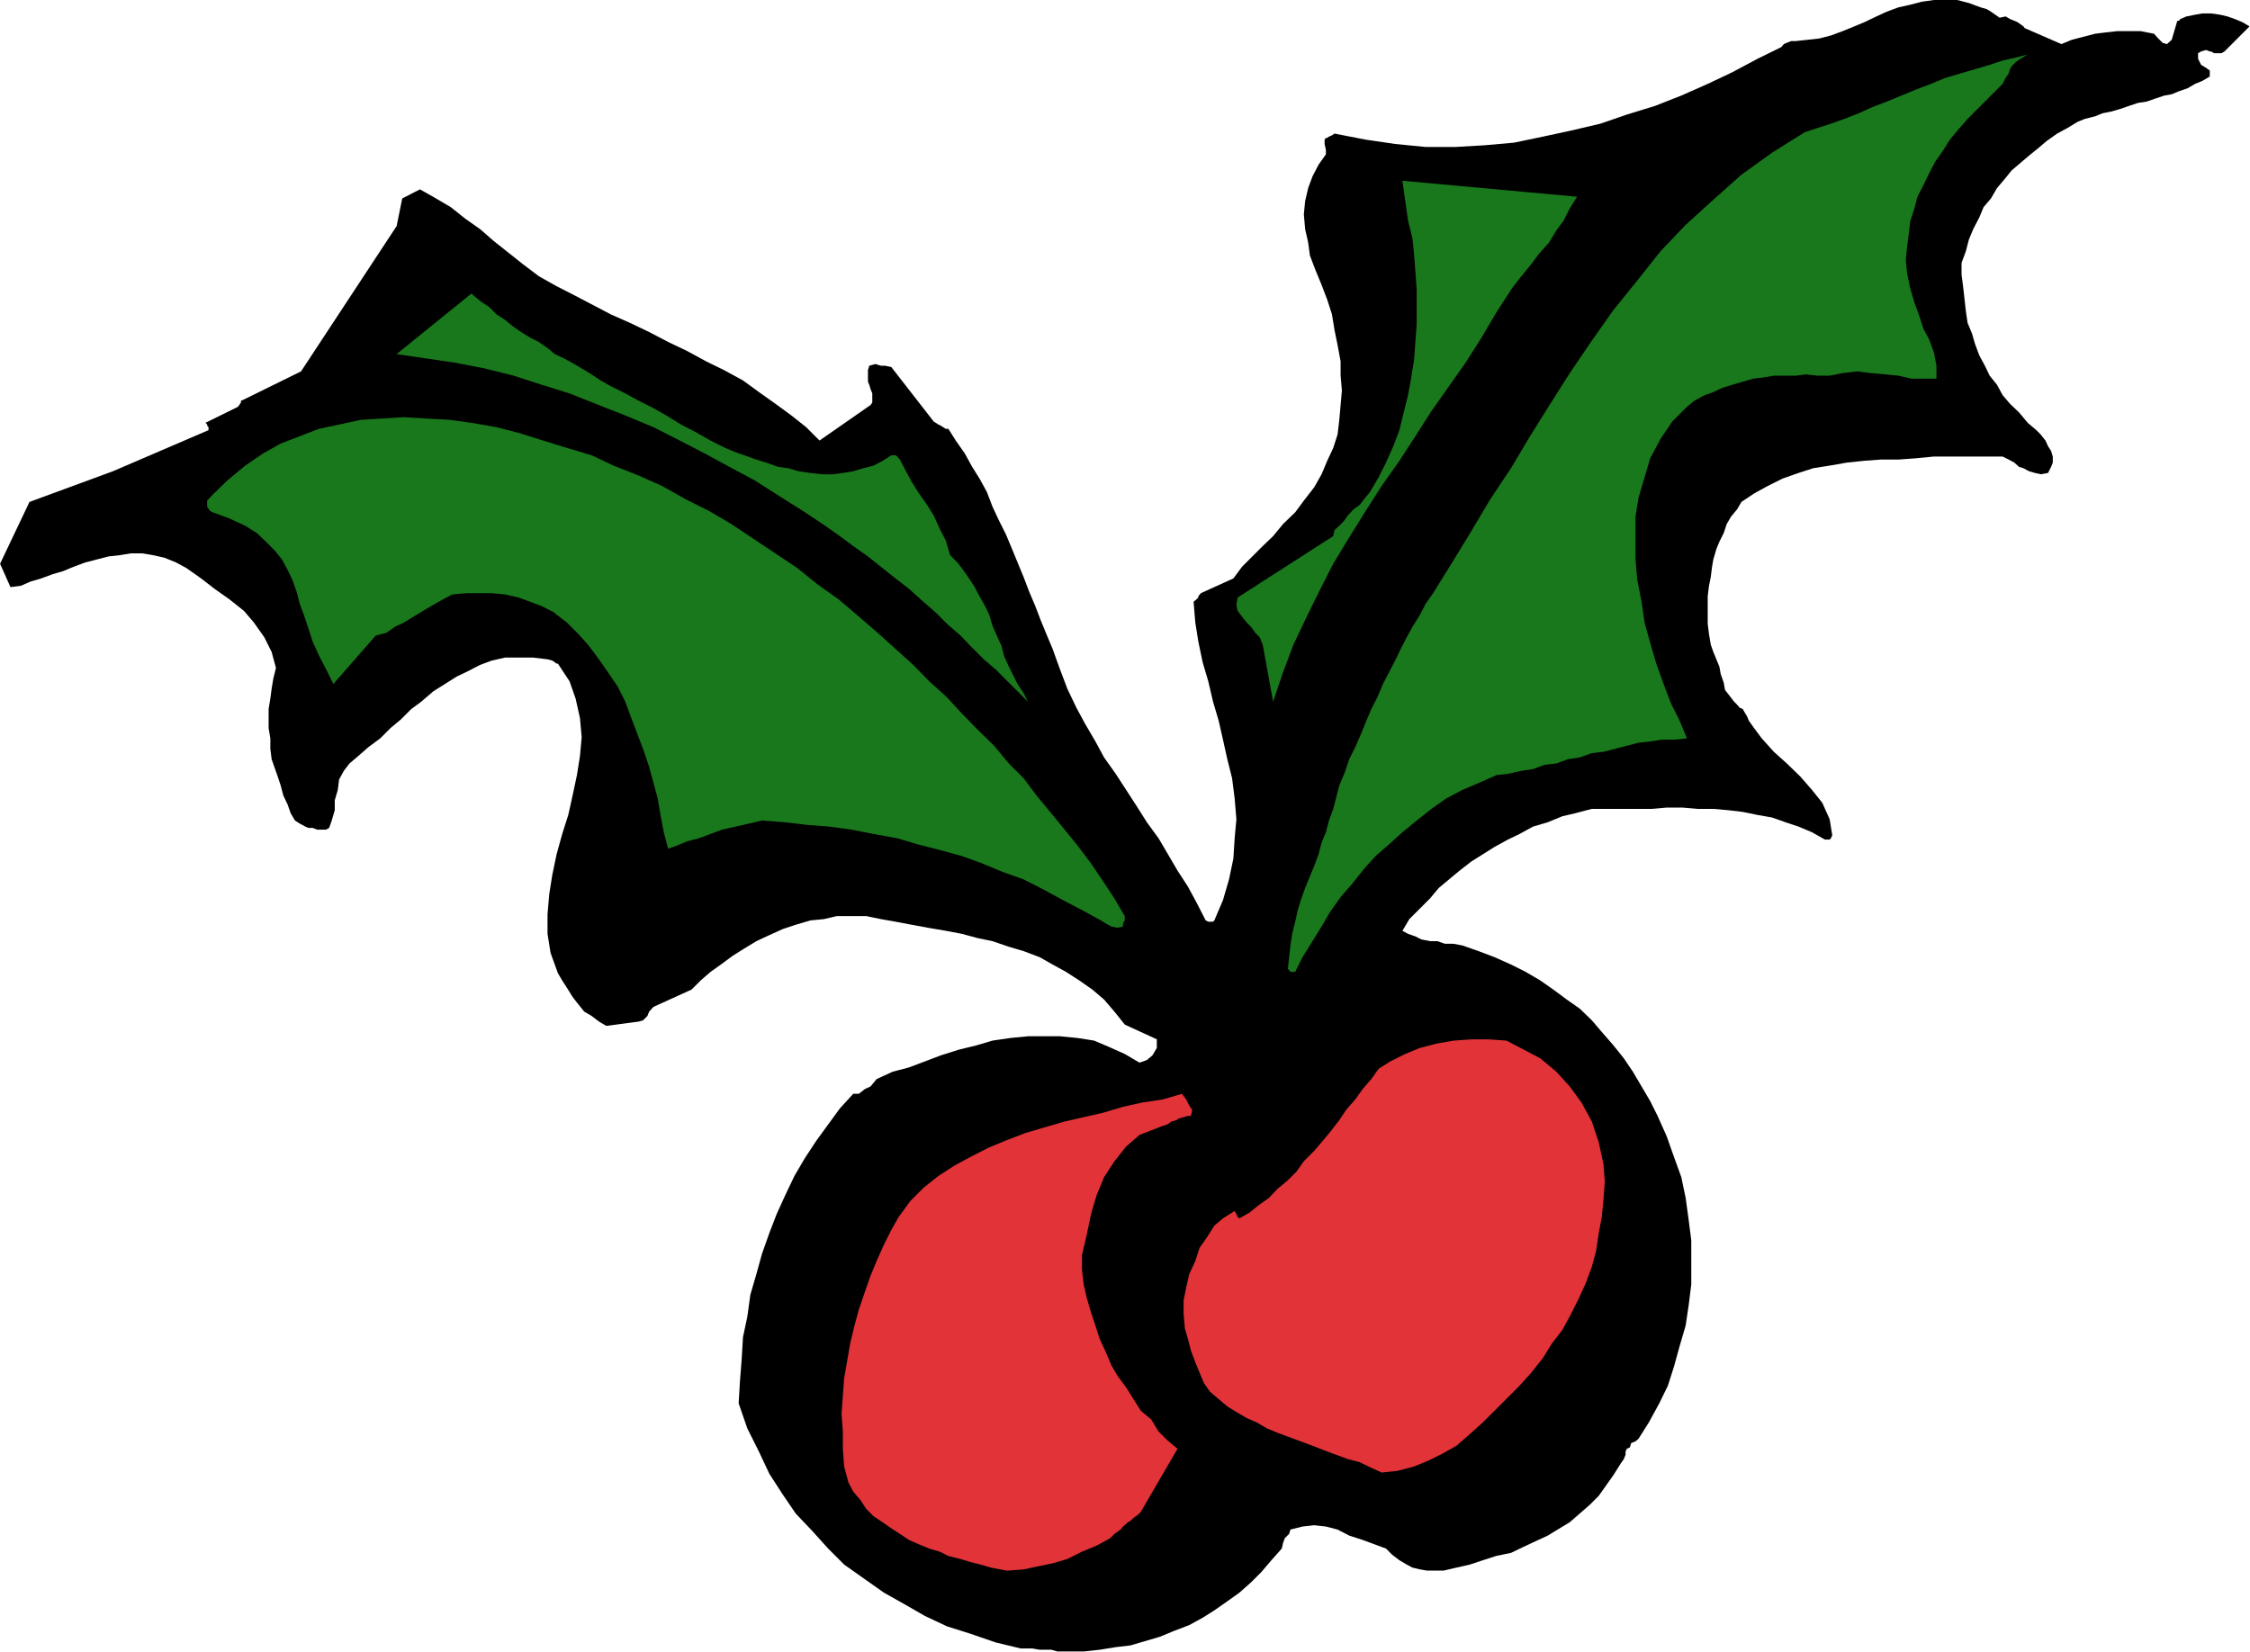 <svg xmlns="http://www.w3.org/2000/svg" width="346.867" height="254.733" fill-rule="evenodd" stroke-linecap="round" preserveAspectRatio="none" viewBox="0 0 5203 3821"><style>.pen1{stroke:none}.brush3{fill:#19771c}.brush4{fill:#e23338}</style><path d="m4767 102-85-37-3-4-4-3-10-7-7-3-10-4-10-6-14 3-10-7-10-7-10-6-14-4-27-10-27-7h-54l-28 4-27 7-27 6-27 10-24 11-27 13-24 10-27 11-27 10-27 7-27 3-28 3h-10l-10 4-7 3-6 7-55 27-58 31-57 27-61 27-61 24-65 20-61 21-68 16-65 14-67 14-68 6-68 4h-68l-71-7-68-10-72-14-6 4-7 3-4 3h-3l-3 4v10l3 14v10l-17 24-14 27-10 27-7 30-3 31 3 34 7 31 4 30 13 34 14 34 13 34 11 34 6 37 7 34 7 38v33l3 34-3 34-3 34-4 34-10 31-14 30-13 31-17 30-24 31-20 27-28 27-23 28-24 23-24 24-24 24-20 27-75 34-6 7v3l-4 4-7 6 4 48 7 44 10 48 13 44 11 47 13 44 10 44 10 45 11 44 6 47 4 48-4 44-3 47-10 48-14 48-20 47-3 3h-11l-6-3-21-41-20-37-24-37-24-41-20-34-27-37-24-38-24-37-24-37-27-38-20-37-24-41-20-37-21-44-17-45-17-47-13-31-14-34-13-34-14-33-13-34-14-34-14-34-13-31-17-34-14-30-13-34-17-31-17-27-17-31-21-30-17-27h-6l-11-7-6-3-11-7-98-126-14-3h-10l-13-4-14 4-3 10v27l3 7 3 10 4 10v21l-4 6-6 4-112 78-31-31-34-27-37-27-38-27-37-27-44-24-41-20-44-24-44-21-44-23-44-21-45-20-40-21-44-23-41-21-41-23-37-28-34-27-34-27-31-27-34-24-34-27-34-20-37-21-41 21-13 64-221 336-132 65-7 3v4l-4 6-3 4-75 37 4 4v3l3 3v7l-221 95-193 71-68 143 24 54 24-3 23-10 24-7 27-10 24-7 24-10 27-10 27-7 27-7 27-3 24-4h27l24 4 27 6 27 11 24 13 34 24 31 24 34 24 34 27 23 27 24 34 17 34 10 37-6 24-4 24-3 23-4 24v44l4 24v24l3 24 7 20 7 20 7 21 6 23 10 21 7 20 10 17 11 7 13 7 7 3h10l10 4h21l7-4 6-17 7-24v-23l7-24 3-24 11-20 13-17 20-17 24-21 27-20 24-24 24-20 24-24 23-17 28-24 27-17 27-17 27-13 27-14 27-10 31-7h64l34 4 11 3 6 4 4 3h3l27 41 14 40 10 45 4 44-4 44-7 44-10 47-10 45-14 44-13 47-10 48-7 44-4 47v45l7 44 17 47 10 17 11 17 13 21 10 13 17 21 17 10 17 13 17 10 75-10 10-3 10-10 4-10 10-11 88-40 21-21 23-20 24-17 27-20 27-17 28-17 30-14 31-14 30-10 34-10 31-3 30-7h68l34 7 34 6 37 7 38 7 41 7 37 7 37 10 34 7 38 13 34 10 37 14 30 17 31 17 31 20 30 21 27 23 24 28 24 30 74 34v20l-10 17-13 11-17 6-34-20-38-17-33-14-38-6-41-4h-74l-41 4-41 6-37 11-41 10-41 13-37 14-37 14-38 10-37 17-14 17-13 6-14 11h-13l-31 34-27 37-27 37-27 41-24 41-21 44-20 44-17 44-17 48-13 47-14 48-7 51-10 47-3 51-4 51-3 51 20 58 27 54 24 51 31 48 30 44 38 40 37 41 37 37 48 34 44 31 48 27 47 27 51 24 54 17 58 20 58 14h27l17 3h27l14 4h61l37-4 37-6 34-4 34-10 34-10 34-14 34-13 31-17 27-17 30-21 28-20 27-24 24-24 23-27 24-27 3-13 4-11 10-10 3-10 28-7 27-3 27 3 27 7 27 14 31 10 27 10 27 10 14 14 17 13 17 10 13 7 17 4 17 3h38l30-7 31-7 30-10 31-10 34-7 27-13 30-14 28-13 23-14 28-17 23-20 24-21 20-20 17-24 17-24 17-27 7-10 4-10v-7l3-7 7-3 3-10 10-4 7-6 24-38 24-44 20-41 14-44 13-47 14-48 7-47 6-48v-102l-6-47-7-51-10-48-17-47-17-48-21-47-17-34-20-34-20-34-21-31-24-30-27-31-23-27-28-27-30-21-31-23-30-21-34-20-34-17-38-17-37-14-37-13-21-4h-20l-17-6h-17l-20-4-14-7-17-6-13-7 16-27 24-24 24-24 20-24 24-20 24-20 27-21 27-17 27-17 31-17 27-13 31-17 34-10 34-14 30-7 38-10h139l34-3h37l34 3h37l34 3 34 4 34 7 34 6 31 11 30 10 31 13 30 17h11l3-3 3-7-6-37-17-38-24-30-27-31-31-30-30-27-28-31-20-27-7-10-3-4-4-10-6-10-4-7-7-3-6-7-7-7-10-13-11-14-3-17-7-20-3-17-7-17-7-17-6-17-4-24-3-24v-64l3-24 4-20 3-24 3-17 7-24 7-17 10-20 7-21 10-17 14-17 10-17 30-20 31-17 34-17 37-13 34-11 38-6 40-7 38-4 40-3h41l41-3 41-4h159l14 7 13 7 11 10 10 3 13 7 14 4 13 3 17-3 7-14 4-10v-14l-4-13-7-11-6-13-11-14-10-10-20-17-20-24-21-20-17-20-13-24-17-21-11-23-13-24-10-27-7-24-10-24-4-27-3-27-3-27-4-31v-27l10-27 7-27 10-24 14-27 10-24 17-20 14-24 17-20 17-21 20-17 20-17 21-17 20-17 24-17 24-13 23-14 17-7 24-6 17-7 20-4 21-6 20-7 21-7 20-3 20-7 21-7 17-3 17-7 20-7 17-10 17-7 17-10v-14l-10-7-10-6-7-14v-13l7-4 10-3h3l7 3h3l7 4h17l7-4 58-58-17-10-17-7-17-6-17-4-21-3h-20l-17 3-20 4-7 3-7 3-3 4h-4l-13 44-11 10-10-3-10-10-10-11-31-6h-54l-27 3-24 3-27 7-27 7-24 10z" class="pen1" style="fill:#000"/><path fill="none" d="m4767 102-85-37-3-4-4-3-10-7-7-3-10-4-10-6-14 3-10-7-10-7-10-6-14-4-27-10-27-7h-54l-28 4-27 7-27 6-27 10-24 11-27 13-24 10-27 11-27 10-27 7-27 3-28 3h-10l-10 4-7 3-6 7-55 27-58 31-57 27-61 27-61 24-65 20-61 21-68 16-65 14-67 14-68 6-68 4h-68l-71-7-68-10-72-14-6 4-7 3-4 3h-3l-3 4v10l3 14v10l-17 24-14 27-10 27-7 30-3 31 3 34 7 31 4 30 13 34 14 34 13 34 11 34 6 37 7 34 7 38v33l3 34-3 34-3 34-4 34-10 31-14 30-13 31-17 30-24 31-20 27-28 27-23 28-24 23-24 24-24 24-20 27-75 34-6 7v3l-4 4-7 6 4 48 7 44 10 48 13 44 11 47 13 44 10 44 10 45 11 44 6 47 4 48-4 44-3 47-10 48-14 48-20 47-3 3h-11l-6-3-21-41-20-37-24-37-24-41-20-34-27-37-24-38-24-37-24-37-27-38-20-37-24-41-20-37-21-44-17-45-17-47-13-31-14-34-13-34-14-33-13-34-14-34-14-34-13-31-17-34-14-30-13-34-17-31-17-27-17-31-21-30-17-27h-6l-11-7-6-3-11-7-98-126-14-3h-10l-13-4-14 4-3 10v27l3 7 3 10 4 10v21l-4 6-6 4-112 78-31-31-34-27-37-27-38-27-37-27-44-24-41-20-44-24-44-21-44-23-44-21-45-20-40-21-44-23-41-21-41-23-37-28-34-27-34-27-31-27-34-24-34-27-34-20-37-21-41 21-13 64-221 336-132 65-7 3v4l-4 6-3 4-75 37 4 4v3l3 3v7l-221 95-193 71-68 143 24 54 24-3 23-10 24-7 27-10 24-7 24-10 27-10 27-7 27-7 27-3 24-4h27l24 4 27 6 27 11 24 13 34 24 31 24 34 24 34 27 23 27 24 34 17 34 10 37-6 24-4 24-3 23-4 24v44l4 24v24l3 24 7 20 7 20 7 21 6 23 10 21 7 20 10 17 11 7 13 7 7 3h10l10 4h21l7-4 6-17 7-24v-23l7-24 3-24 11-20 13-17 20-17 24-21 27-20 24-24 24-20 24-24 23-17 28-24 27-17 27-17 27-13 27-14 27-10 31-7h64l34 4 11 3 6 4 4 3h3l27 41 14 40 10 45 4 44-4 44-7 44-10 47-10 45-14 44-13 47-10 48-7 44-4 47v45l7 44 17 47 10 17 11 17 13 21 10 13 17 21 17 10 17 13 17 10 75-10 10-3 10-10 4-10 10-11 88-40 21-21 23-20 24-17 27-20 27-17 28-17 30-14 31-14 30-10 34-10 31-3 30-7h68l34 7 34 6 37 7 38 7 41 7 37 7 37 10 34 7 38 13 34 10 37 14 30 17 31 17 31 20 30 21 27 23 24 28 24 30 74 34v20l-10 17-13 11-17 6-34-20-38-17-33-14-38-6-41-4h-74l-41 4-41 6-37 11-41 10-41 13-37 14-37 14-38 10-37 17-14 17-13 6-14 11h-13l-31 34-27 37-27 37-27 41-24 41-21 44-20 44-17 44-17 48-13 47-14 48-7 51-10 47-3 51-4 51-3 51 20 58 27 54 24 51 31 48 30 44 38 40 37 41 37 37 48 34 44 31 48 27 47 27 51 24 54 17 58 20 58 14h27l17 3h27l14 4h61l37-4 37-6 34-4 34-10 34-10 34-14 34-13 31-17 27-17 30-21 28-20 27-24 24-24 23-27 24-27 3-13 4-11 10-10 3-10 28-7 27-3 27 3 27 7 27 14 31 10 27 10 27 10 14 14 17 13 17 10 13 7 17 4 17 3h38l30-7 31-7 30-10 31-10 34-7 27-13 30-14 28-13 23-14 28-17 23-20 24-21 20-20 17-24 17-24 17-27 7-10 4-10v-7l3-7 7-3 3-10 10-4 7-6 24-38 24-44 20-41 14-44 13-47 14-48 7-47 6-48v-102l-6-47-7-51-10-48-17-47-17-48-21-47-17-34-20-34-20-34-21-31-24-30-27-31-23-27-28-27-30-21-31-23-30-21-34-20-34-17-38-17-37-14-37-13-21-4h-20l-17-6h-17l-20-4-14-7-17-6-13-7 16-27 24-24 24-24 20-24 24-20 24-20 27-21 27-17 27-17 31-17 27-13 31-17 34-10 34-14 30-7 38-10h139l34-3h37l34 3h37l34 3 34 4 34 7 34 6 31 11 30 10 31 13 30 17h11l3-3 3-7-6-37-17-38-24-30-27-31-31-30-30-27-28-31-20-27-7-10-3-4-4-10-6-10-4-7-7-3-6-7-7-7-10-13-11-14-3-17-7-20-3-17-7-17-7-17-6-17-4-24-3-24v-64l3-24 4-20 3-24 3-17 7-24 7-17 10-20 7-21 10-17 14-17 10-17 30-20 31-17 34-17 37-13 34-11 38-6 40-7 38-4 40-3h41l41-3 41-4h159l14 7 13 7 11 10 10 3 13 7 14 4 13 3 17-3 7-14 4-10v-14l-4-13-7-11-6-13-11-14-10-10-20-17-20-24-21-20-17-20-13-24-17-21-11-23-13-24-10-27-7-24-10-24-4-27-3-27-3-27-4-31v-27l10-27 7-27 10-24 14-27 10-24 17-20 14-24 17-20 17-21 20-17 20-17 21-17 20-17 24-17 24-13 23-14 17-7 24-6 17-7 20-4 21-6 20-7 21-7 20-3 20-7 21-7 17-3 17-7 20-7 17-10 17-7 17-10v-14l-10-7-10-6-7-14v-13l7-4 10-3h3l7 3h3l7 4h17l7-4 58-58-17-10-17-7-17-6-17-4-21-3h-20l-17 3-20 4-7 3-7 3-3 4h-4l-13 44-11 10-10-3-10-10-10-11-31-6h-54l-27 3-24 3-27 7-27 7-24 10" class="pen1"/><path d="m4689 126-17 10-10 7-10 10-4 7-3 10-7 10-7 14-13 13-24 24-21 21-23 23-21 24-20 24-17 27-17 24-14 27-13 27-14 27-7 27-10 31-3 27-4 31-3 30 3 31 7 34 10 34 11 30 10 31 13 24 11 30 6 31v30h-57l-31-7-30-3-34-3-31-4-34 4-30 6h-28l-27-3-24 3h-50l-24 4-24 3-24 7-24 7-23 7-21 10-20 7-24 13-17 14-17 17-17 17-27 40-24 45-13 44-14 47-7 44v99l4 47 10 51 7 48 13 47 14 48 17 47 17 45 20 40 17 41-30 3h-28l-27 4-27 3-27 7-27 7-27 7-27 3-28 10-27 4-27 10-27 3-27 10-27 4-31 7-27 3-38 17-40 17-38 20-34 24-34 27-33 27-31 28-31 27-27 30-27 34-27 31-24 34-20 34-21 34-23 37-17 34h-11l-3-4-3-3 3-27 3-27 4-27 7-28 6-27 7-23 10-28 11-27 10-24 10-27 7-27 10-24 7-27 10-27 7-27 7-27 13-31 10-30 14-28 13-30 11-27 13-31 14-27 13-31 14-27 14-27 13-27 14-27 13-24 17-27 14-27 17-24 44-71 44-72 44-74 48-72 44-74 47-75 45-71 51-75 50-71 55-68 54-68 58-61 64-58 65-58 71-51 75-47 30-10 31-10 31-11 33-13 31-14 34-13 34-14 34-14 34-13 34-14 34-10 34-10 34-10 30-10 31-7 27-7z" class="pen1 brush3"/><path fill="none" d="m4689 126-17 10-10 7-10 10-4 7-3 10-7 10-7 14-13 13-24 24-21 21-23 23-21 24-20 24-17 27-17 24-14 27-13 27-14 27-7 27-10 31-3 27-4 31-3 30 3 31 7 34 10 34 11 30 10 31 13 24 11 30 6 31v30h-57l-31-7-30-3-34-3-31-4-34 4-30 6h-28l-27-3-24 3h-50l-24 4-24 3-24 7-24 7-23 7-21 10-20 7-24 13-17 14-17 17-17 17-27 40-24 45-13 44-14 47-7 44v99l4 47 10 51 7 48 13 47 14 48 17 47 17 45 20 40 17 41-30 3h-28l-27 4-27 3-27 7-27 7-27 7-27 3-28 10-27 4-27 10-27 3-27 10-27 4-31 7-27 3-38 17-40 17-38 20-34 24-34 27-33 27-31 28-31 27-27 30-27 34-27 31-24 34-20 34-21 34-23 37-17 34h-11l-3-4-3-3 3-27 3-27 4-27 7-28 6-27 7-23 10-28 11-27 10-24 10-27 7-27 10-24 7-27 10-27 7-27 7-27 13-31 10-30 14-28 13-30 11-27 13-31 14-27 13-31 14-27 14-27 13-27 14-27 13-24 17-27 14-27 17-24 44-71 44-72 44-74 48-72 44-74 47-75 45-71 51-75 50-71 55-68 54-68 58-61 64-58 65-58 71-51 75-47 30-10 31-10 31-11 33-13 31-14 34-13 34-14 34-14 34-13 34-14 34-10 34-10 34-10 30-10 31-7 27-7" class="pen1"/><path d="m492 1144 34-33 41-34 41-28 41-23 44-17 44-17 47-10 51-11 48-3 51-3 51 3 54 3 51 7 58 10 54 14 54 17 55 17 57 17 51 24 58 23 54 24 55 31 54 27 51 30 51 34 51 34 51 34 47 38 48 34 47 40 44 38 41 37 41 37 37 38 41 37 34 37 37 38 38 37 34 41 34 34 30 40 34 41 31 38 30 37 31 41 27 40 27 41 24 41v10l-4 7v7l-13 3-14-3-13-7-11-7-44-24-44-23-44-24-47-24-48-17-48-20-47-17-51-14-51-13-47-14-55-10-51-10-51-7-51-4-51-6-54-4-30 7-31 7-31 7-27 10-27 10-27 7-24 10-20 7-10-38-7-37-7-41-10-37-10-37-14-41-13-34-14-37-14-38-17-34-23-34-21-30-23-31-24-27-27-27-31-24-27-14-27-10-27-10-31-7-31-3h-57l-34 3-21 11-23 13-24 14-21 13-23 14-21 10-20 14-24 6-98 112-17-34-17-33-14-31-10-31-10-30-10-27-7-27-10-28-11-23-13-24-17-21-20-20-21-20-27-17-37-17-38-14-6-3-7-10v-14l13-14z" class="pen1 brush3"/><path fill="none" d="m492 1144 34-33 41-34 41-28 41-23 44-17 44-17 47-10 51-11 48-3 51-3 51 3 54 3 51 7 58 10 54 14 54 17 55 17 57 17 51 24 58 23 54 24 55 31 54 27 51 30 51 34 51 34 51 34 47 38 48 34 47 40 44 38 41 37 41 37 37 38 41 37 34 37 37 38 38 37 34 41 34 34 30 40 34 41 31 38 30 37 31 41 27 40 27 41 24 41v10l-4 7v7l-13 3-14-3-13-7-11-7-44-24-44-23-44-24-47-24-48-17-48-20-47-17-51-14-51-13-47-14-55-10-51-10-51-7-51-4-51-6-54-4-30 7-31 7-31 7-27 10-27 10-27 7-24 10-20 7-10-38-7-37-7-41-10-37-10-37-14-41-13-34-14-37-14-38-17-34-23-34-21-30-23-31-24-27-27-27-31-24-27-14-27-10-27-10-31-7-31-3h-57l-34 3-21 11-23 13-24 14-21 13-23 14-21 10-20 14-24 6-98 112-17-34-17-33-14-31-10-31-10-30-10-27-7-27-10-28-11-23-13-24-17-21-20-20-21-20-27-17-37-17-38-14-6-3-7-10v-14l13-14" class="pen1"/><path d="m2292 3626 37 7 38-3 33-7 34-7 34-10 34-17 34-14 31-17 10-10 14-10 6-7 11-10 6-3 7-7 10-7 7-7 85-146-24-20-20-20-17-28-24-20-17-27-17-27-20-27-14-24-13-31-14-30-10-31-10-30-10-34-7-31-4-34v-34l11-47 10-48 13-44 17-41 24-37 27-34 31-27 44-17 10-4 10-3 10-7 11-3 6-4 11-3 10-3h7l3-14-7-10-7-14-10-13-44 13-47 7-45 10-47 14-44 10-44 10-48 14-44 13-44 17-41 17-41 21-37 20-37 24-34 27-31 31-27 37-17 30-17 34-17 38-14 34-13 37-14 41-10 37-10 41-7 41-7 40-3 41-3 41 3 41v40l3 41 10 37 11 21 17 20 13 20 17 17 21 14 20 14 20 13 21 14 23 10 24 10 24 7 20 10 28 7 23 7 24 6 24 7z" class="pen1 brush4"/><path fill="none" d="m2292 3626 37 7 38-3 33-7 34-7 34-10 34-17 34-14 31-17 10-10 14-10 6-7 11-10 6-3 7-7 10-7 7-7 85-146-24-20-20-20-17-28-24-20-17-27-17-27-20-27-14-24-13-31-14-30-10-31-10-30-10-34-7-31-4-34v-34l11-47 10-48 13-44 17-41 24-37 27-34 31-27 44-17 10-4 10-3 10-7 11-3 6-4 11-3 10-3h7l3-14-7-10-7-14-10-13-44 13-47 7-45 10-47 14-44 10-44 10-48 14-44 13-44 17-41 17-41 21-37 20-37 24-34 27-31 31-27 37-17 30-17 34-17 38-14 34-13 37-14 41-10 37-10 41-7 41-7 40-3 41-3 41 3 41v40l3 41 10 37 11 21 17 20 13 20 17 17 21 14 20 14 20 13 21 14 23 10 24 10 24 7 20 10 28 7 23 7 24 6 24 7" class="pen1"/><path d="m3195 3406 37-4 38-10 34-14 34-17 30-17 31-27 30-27 27-27 31-31 27-27 27-30 27-34 21-34 24-31 20-37 17-34 17-37 14-38 10-37 6-41 7-37 4-41 3-41-3-40-11-51-16-48-24-44-27-37-31-34-37-31-38-20-40-21-41-3h-41l-41 3-40 7-38 10-34 14-34 17-27 17-17 24-20 23-17 24-21 24-16 24-21 27-20 24-17 20-24 24-17 24-20 20-24 20-20 21-24 17-21 17-23 13-4-3-3-7-4-7-27 17-20 17-17 27-17 24-10 31-14 30-7 31-6 30v31l3 34 7 24 7 27 10 27 10 24 10 24 14 20 20 17 20 17 21 13 24 14 23 10 24 14 24 10 27 10 27 10 27 10 28 11 27 10 27 10 27 7 27 13 24 11z" class="pen1 brush4"/><path fill="none" d="m3195 3406 37-4 38-10 34-14 34-17 30-17 31-27 30-27 27-27 31-31 27-27 27-30 27-34 21-34 24-31 20-37 17-34 17-37 14-38 10-37 6-41 7-37 4-41 3-41-3-40-11-51-16-48-24-44-27-37-31-34-37-31-38-20-40-21-41-3h-41l-41 3-40 7-38 10-34 14-34 17-27 17-17 24-20 23-17 24-21 24-16 24-21 27-20 24-17 20-24 24-17 24-20 20-24 20-20 21-24 17-21 17-23 13-4-3-3-7-4-7-27 17-20 17-17 27-17 24-10 31-14 30-7 31-6 30v31l3 34 7 24 7 27 10 27 10 24 10 24 14 20 20 17 20 17 21 13 24 14 23 10 24 14 24 10 27 10 27 10 27 10 28 11 27 10 27 10 27 7 27 13 24 11" class="pen1"/><path d="m2377 1623-10-20-14-21-10-20-10-20-11-24-6-24-11-24-10-23-7-24-10-21-13-23-11-21-13-20-14-20-13-17-17-17-10-34-14-27-14-31-17-27-17-24-17-27-13-24-14-27-3-3-3-4-4-3h-10l-20 13-21 11-24 6-23 7-24 4-24 3h-24l-27-3-27-4-24-7-23-3-28-10-23-7-28-10-20-7-24-10-34-17-37-21-31-16-34-21-30-17-34-17-31-17-34-17-23-13-21-14-23-14-17-10-24-13-21-10-17-14-20-14-20-10-21-13-20-14-17-14-20-13-17-17-21-14-20-17-173 140 68 10 68 10 67 13 68 17 65 21 64 20 68 27 61 24 65 27 61 31 58 30 57 31 58 31 58 37 54 34 51 34 34 24 31 23 34 24 30 24 34 27 31 24 30 27 31 27 27 27 31 27 27 28 27 27 27 23 24 24 27 27 24 24z" class="pen1 brush3"/><path fill="none" d="m2377 1623-10-20-14-21-10-20-10-20-11-24-6-24-11-24-10-23-7-24-10-21-13-23-11-21-13-20-14-20-13-17-17-17-10-34-14-27-14-31-17-27-17-24-17-27-13-24-14-27-3-3-3-4-4-3h-10l-20 13-21 11-24 6-23 7-24 4-24 3h-24l-27-3-27-4-24-7-23-3-28-10-23-7-28-10-20-7-24-10-34-17-37-21-31-16-34-21-30-17-34-17-31-17-34-17-23-13-21-14-23-14-17-10-24-13-21-10-17-14-20-14-20-10-21-13-20-14-17-14-20-13-17-17-21-14-20-17-173 140 68 10 68 10 67 13 68 17 65 21 64 20 68 27 61 24 65 27 61 31 58 30 57 31 58 31 58 37 54 34 51 34 34 24 31 23 34 24 30 24 34 27 31 24 30 27 31 27 27 27 31 27 27 28 27 27 27 23 24 24 27 27 24 24" class="pen1"/><path d="m2944 1623 23-68 24-64 31-65 30-61 31-61 37-61 38-61 37-58 41-58 37-57 37-58 41-58 38-54 37-58 34-58 37-57 21-27 23-28 17-23 24-27 17-28 17-23 14-28 17-27-404-37 13 92 10 40 4 38 3 40 3 41v82l-3 40-3 41-7 44-7 38-10 40-10 41-14 37-17 38-17 34-20 34-14 17-10 13-14 10-13 14-10 14-10 10-11 10-3 14-221 142-3 17 3 14 10 13 11 14 10 10 10 14 10 10 7 17 24 132z" class="pen1 brush3"/><path fill="none" d="m2944 1623 23-68 24-64 31-65 30-61 31-61 37-61 38-61 37-58 41-58 37-57 37-58 41-58 38-54 37-58 34-58 37-57 21-27 23-28 17-23 24-27 17-28 17-23 14-28 17-27-404-37 13 92 10 40 4 38 3 40 3 41v82l-3 40-3 41-7 44-7 38-10 40-10 41-14 37-17 38-17 34-20 34-14 17-10 13-14 10-13 14-10 14-10 10-11 10-3 14-221 142-3 17 3 14 10 13 11 14 10 10 10 14 10 10 7 17 24 132" class="pen1"/></svg>
